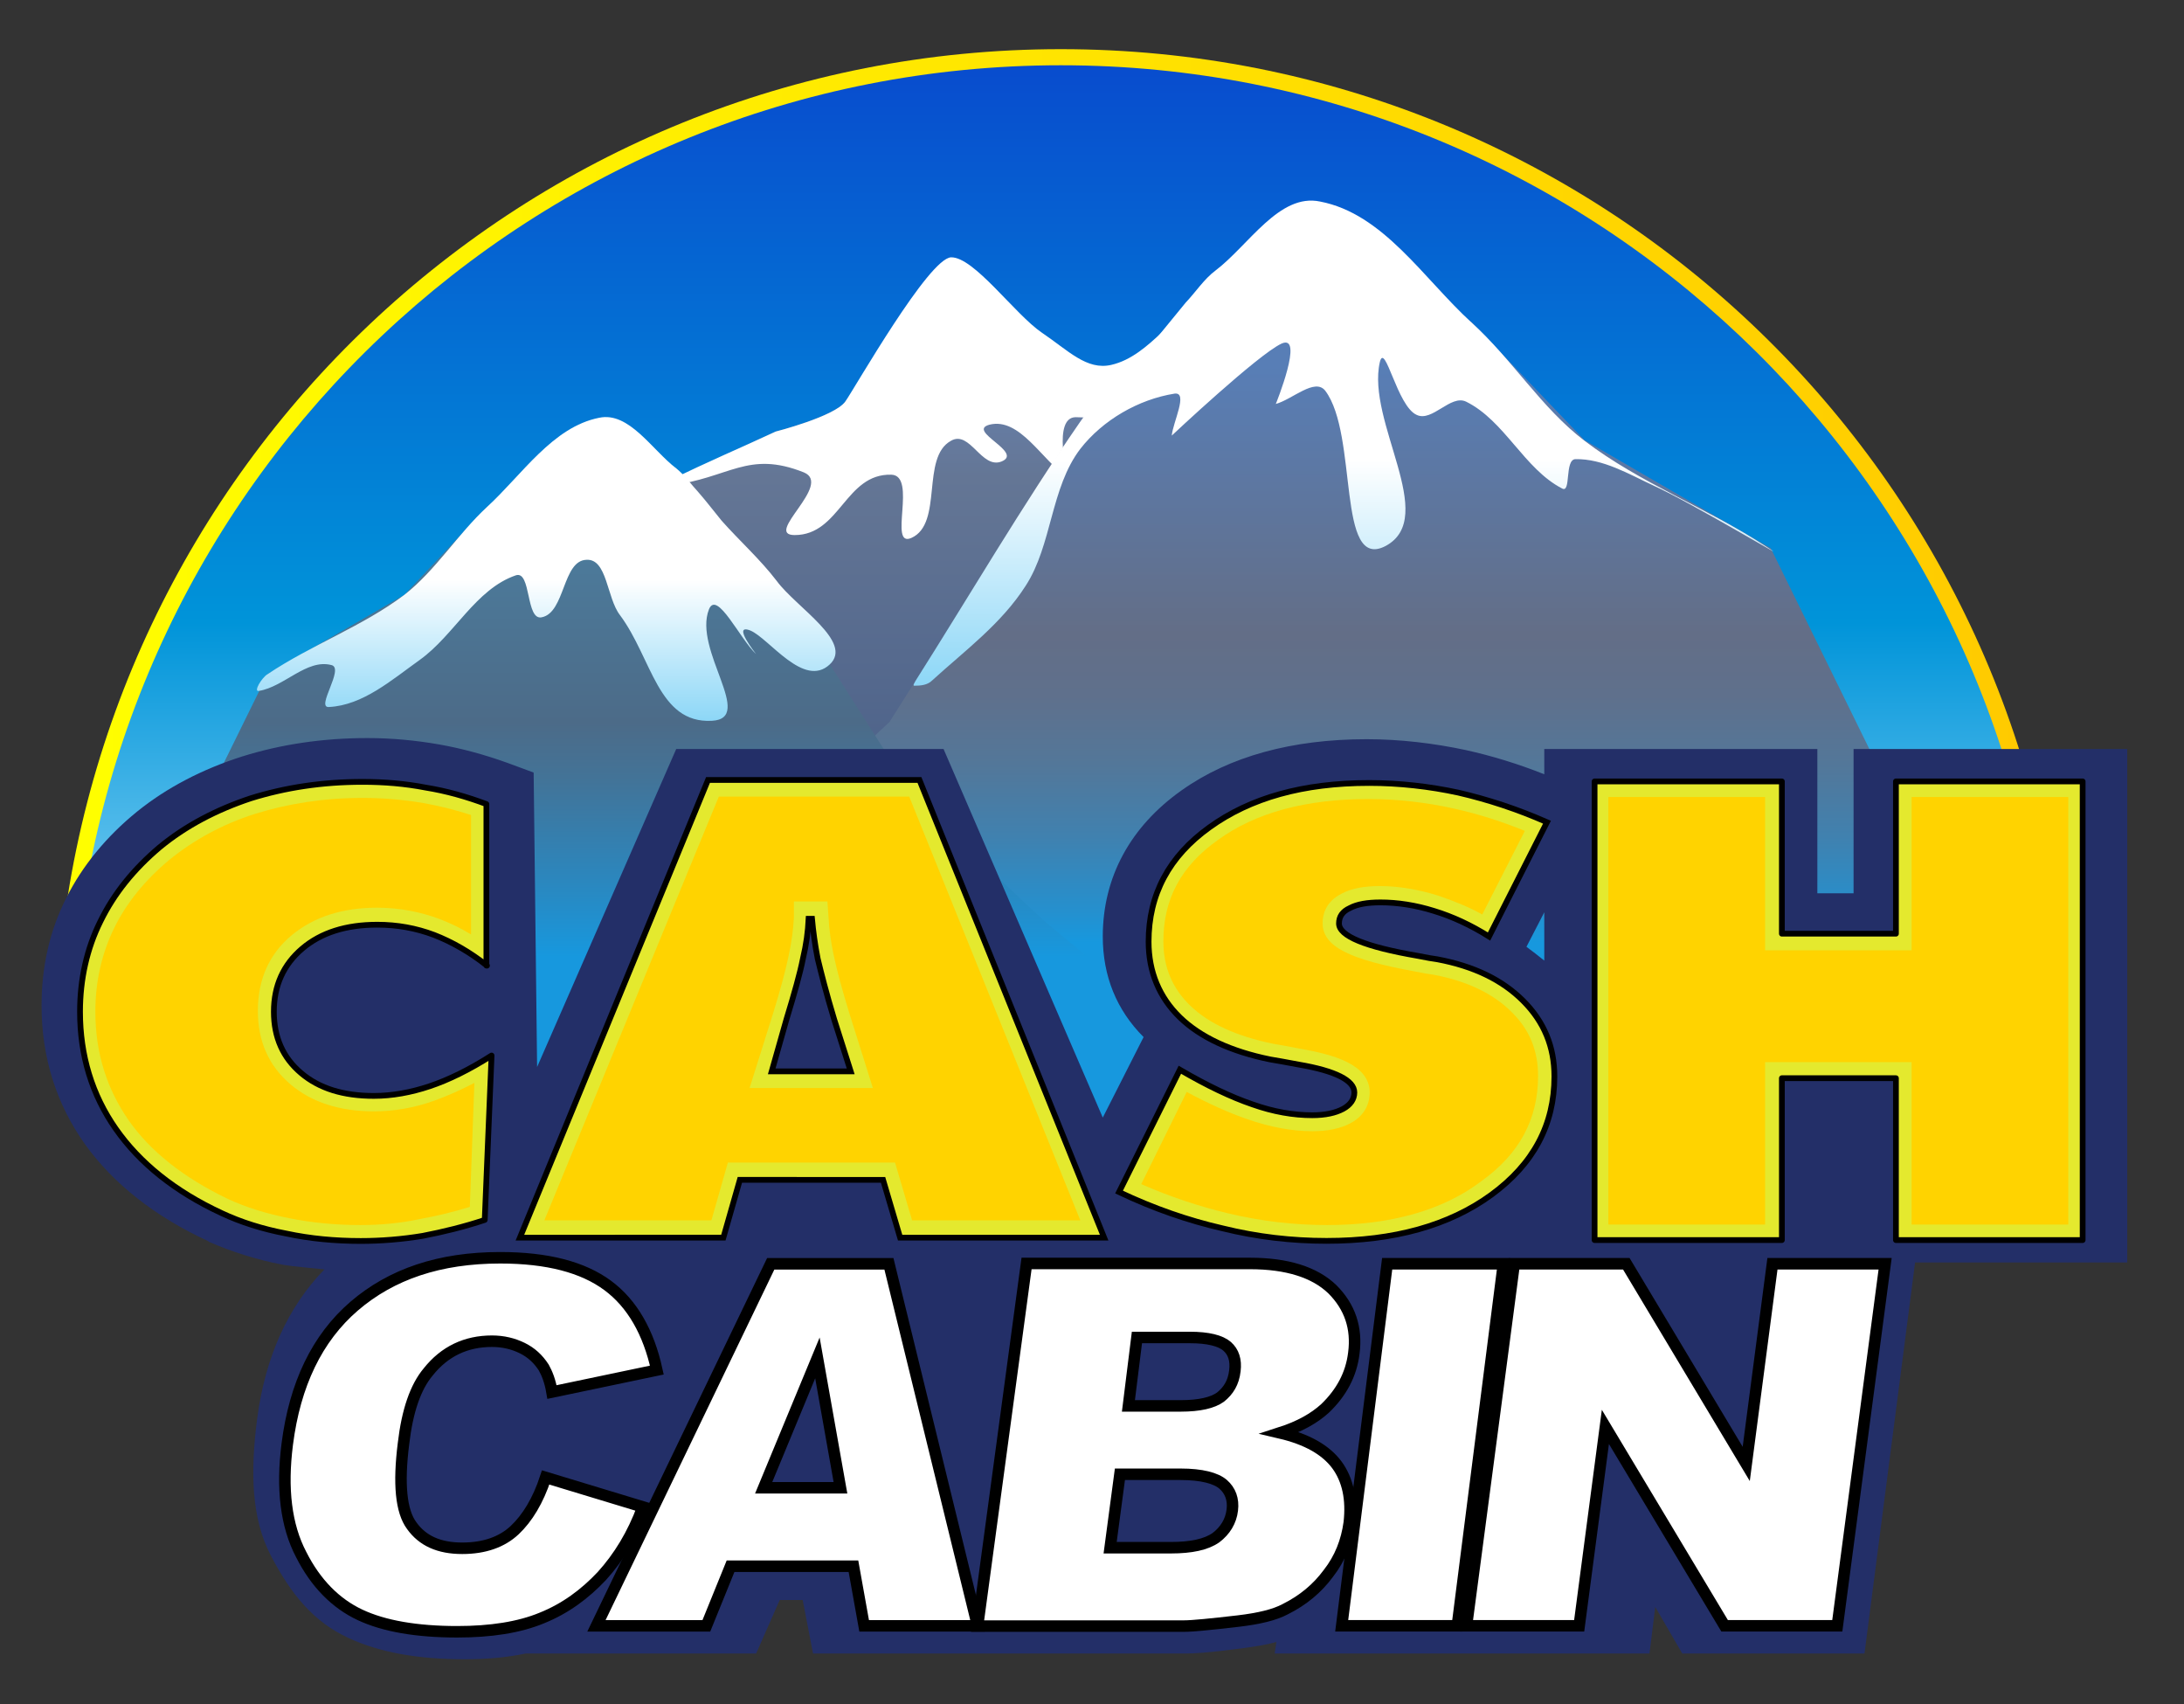 <?xml version="1.0" encoding="utf-8"?>
<!-- Generator: Adobe Illustrator 27.7.0, SVG Export Plug-In . SVG Version: 6.00 Build 0)  -->
<svg version="1.1" id="Layer_1" xmlns="http://www.w3.org/2000/svg" xmlns:xlink="http://www.w3.org/1999/xlink" x="0px" y="0px"
	 viewBox="0 0 379.91 296.33" style="enable-background:new 0 0 379.91 296.33;" xml:space="preserve">
<rect x="0" y="0" width="379.91" height="296.33" fill="#333333" stroke="none"/>
<g>
	
		<linearGradient id="SVGID_1_" gradientUnits="userSpaceOnUse" x1="9.929" y1="762.853" x2="359.129" y2="762.853" gradientTransform="matrix(1 0 0 -1 0 853.608)">
		<stop  offset="0" style="stop-color:#FFFF00"/>
		<stop  offset="1" style="stop-color:#FFC900"/>
	</linearGradient>
	<path style="fill-rule:evenodd;clip-rule:evenodd;fill:url(#SVGID_1_);" d="M184.53,8.55c-93.1,0-169.2,72.7-174.6,164.4h349.2
		C353.73,81.25,277.63,8.55,184.53,8.55z"/>
	
		<linearGradient id="SVGID_00000039104749465847888390000005018603801007917724_" gradientUnits="userSpaceOnUse" x1="184.529" y1="680.653" x2="184.529" y2="842.253" gradientTransform="matrix(1 0 0 -1 0 853.608)">
		<stop  offset="0" style="stop-color:#8DD7F7"/>
		<stop  offset="0.4" style="stop-color:#0094D9"/>
		<stop  offset="1" style="stop-color:#084CCE"/>
	</linearGradient>
	<path style="fill-rule:evenodd;clip-rule:evenodd;fill:url(#SVGID_00000039104749465847888390000005018603801007917724_);" d="
		M184.53,11.35c-91.4,0-166.3,71.6-171.7,161.6h343.4C350.83,82.95,275.93,11.35,184.53,11.35z"/>
</g>
<g>
	
		<linearGradient id="SVGID_00000163767449260126212840000009336806120990258111_" gradientUnits="userSpaceOnUse" x1="173.029" y1="708.287" x2="173.029" y2="809.92" gradientTransform="matrix(1 0 0 -1 0 853.608)">
		<stop  offset="0" style="stop-color:#485E87"/>
		<stop  offset="0.612" style="stop-color:#647695"/>
		<stop  offset="1" style="stop-color:#6B8DC9"/>
	</linearGradient>
	<path style="fill-rule:evenodd;clip-rule:evenodd;fill:url(#SVGID_00000163767449260126212840000009336806120990258111_);" d="
		M23.23,178.85l44.4-43.8l22.7-27.5l13-17.8l31.6-14.7c0,0,10.2-2.6,12.1-5.2c1.8-2.6,18.4-15.6,18.4-15.6l15.8,13.1l12.1,5.6
		l17.6-21.8l24.2,23l32.7,26.8c0,0,16.8,32.4,16.5,34.2c-0.4,1.8,38.5,42.3,38.5,42.3L23.23,178.85z"/>
</g>
<g>
	<path style="fill-rule:evenodd;clip-rule:evenodd;fill:#FFFFFF;" d="M116.73,83.45c6-3,12.2-5.6,18.2-8.4c0,0,10.2-2.6,12.1-5.2
		c1.8-2.6,14.5-24.9,18.4-25.1c4-0.1,11.1,9.9,15.8,13.1c4.6,3.1,7.8,6.6,12.1,5.6c6.9-1.6,11-9.7,17.6-12.3c1.7-0.7,3.1,2.2,4,3.8
		c3.5,6.7,5.9,13.8,8.8,20.7c0,0-32.5-3.1-36.6-3.1c-4.1,0-1.4,10.5-1.4,10.5c-4.5-3-8.3-10.5-13.6-9.2c-4.1,1.1,6,4.8,2.1,6.4
		c-3.5,1.4-5.5-5.5-8.8-3.6c-5.3,2.9-1.3,14.4-6.9,16.9c-4.1,1.8,1.1-10.9-3.5-11c-8-0.2-8.9,10.5-16.8,10.5
		c-5.5,0,6.7-8.8,1.6-10.9c-9.8-3.9-12.9,1-23.4,2.3C116.23,84.35,116.53,83.55,116.73,83.45z"/>
</g>
<g>
	
		<linearGradient id="SVGID_00000038398954116496080030000009089977978635796921_" gradientUnits="userSpaceOnUse" x1="212.429" y1="689.683" x2="212.429" y2="789.967" gradientTransform="matrix(1 0 0 -1 0 853.608)">
		<stop  offset="0" style="stop-color:#1798DE"/>
		<stop  offset="0.055" style="stop-color:#2590CE"/>
		<stop  offset="0.184" style="stop-color:#4081AF"/>
		<stop  offset="0.31" style="stop-color:#537799"/>
		<stop  offset="0.429" style="stop-color:#5F708C"/>
		<stop  offset="0.536" style="stop-color:#636E87"/>
		<stop  offset="1" style="stop-color:#587EB6"/>
	</linearGradient>
	<path style="fill-rule:evenodd;clip-rule:evenodd;fill:url(#SVGID_00000038398954116496080030000009089977978635796921_);" d="
		M348.43,194.95l-9.6-36.9l-30.8-62.7l-32.4-18.8l-19.7-20.6l-26.3-11.6l-18.2,12l-5.2,5.6l-5.7-0.1l-12.7,11.4l-33.1,52.3
		l-29.7,27.7l-17.1,14.3l-31.5,29.3L348.43,194.95z"/>
</g>
<g>
	
		<linearGradient id="SVGID_00000065766687097197582770000006993793034083645605_" gradientUnits="userSpaceOnUse" x1="233.7" y1="734.513" x2="233.7" y2="818.878" gradientTransform="matrix(1 0 0 -1 0 853.608)">
		<stop  offset="0" style="stop-color:#8DD7F7"/>
		<stop  offset="0.464" style="stop-color:#FFFFFF"/>
	</linearGradient>
	<path style="fill-rule:evenodd;clip-rule:evenodd;fill:url(#SVGID_00000065766687097197582770000006993793034083645605_);" d="
		M307.23,95.05c-10.2-6.7-21.9-11-31.6-18.4c-7.5-5.7-12.6-14.2-19.7-20.6c-8.3-7.6-15.3-18.9-26.3-21c-7.1-1.5-12.4,7.6-18.2,12
		c-2,1.5-3.4,3.7-5.2,5.6c-1.8,2.2-3.6,4.4-5.4,6.6c-4.3,4.8-9.4,9-13,14.2c-10.1,14.6-19.1,30-28.6,45c-0.1,0.2-0.5,0.8-0.2,0.8
		c1.1,0,2.3-0.1,3.1-0.9c5.7-5.2,12.1-9.9,16.3-16.5c4.6-7.1,4.3-17,9.5-23.8c3.9-5,10.1-8.6,16.4-9.6c2.4-0.3-0.3,5-0.5,7.3
		c0,0,15-14.1,19.1-16c4-1.8-1,10.5-1,10.5c2.9-0.8,6.8-4.6,8.6-2.3c5.8,7.7,1.9,31.5,10.5,27c9.3-5-3.4-21.6-1-32
		c0.9-3.6,3,7.7,6.4,9.2c2.7,1.3,5.9-3.6,8.6-2.3c6.7,3.3,10.1,11.7,16.7,15.1c1.6,0.9,0.4-5,2.3-5.1c4.8-0.1,9.3,2.6,13.6,4.6
		C294.33,87.45,313.53,99.05,307.23,95.05z"/>
</g>
<g>
	
		<linearGradient id="SVGID_00000147918939729889496870000008072420846060532126_" gradientUnits="userSpaceOnUse" x1="117.079" y1="687.227" x2="117.079" y2="771.783" gradientTransform="matrix(1 0 0 -1 0 853.608)">
		<stop  offset="0" style="stop-color:#1798DE"/>
		<stop  offset="0.155" style="stop-color:#2B87BE"/>
		<stop  offset="0.37" style="stop-color:#437397"/>
		<stop  offset="0.482" style="stop-color:#4C6B88"/>
		<stop  offset="1" style="stop-color:#4C82A4"/>
	</linearGradient>
	<path style="fill-rule:evenodd;clip-rule:evenodd;fill:url(#SVGID_00000147918939729889496870000008072420846060532126_);" d="
		M16.73,193.45l7-29.9l22.8-46.3l23.8-13.8l14.4-15.3l19.5-9.3l13.4,2.6l3.9,4.2l4,4.9l9.6,10.5l24.5,38.5l21.9,20.5l12.6,10.5
		l23.3,24.3L16.73,193.45z"/>
</g>
<g>
	
		<linearGradient id="SVGID_00000090269811825808131490000010199097776298679702_" gradientUnits="userSpaceOnUse" x1="95.02" y1="728.342" x2="95.02" y2="781.12" gradientTransform="matrix(1 0 0 -1 0 853.608)">
		<stop  offset="0" style="stop-color:#8DD7F7"/>
		<stop  offset="0.464" style="stop-color:#FFFFFF"/>
	</linearGradient>
	<path style="fill-rule:evenodd;clip-rule:evenodd;fill:url(#SVGID_00000090269811825808131490000010199097776298679702_);" d="
		M45.03,120.15c-1,0.2,0.5-2.3,1.5-2.9c7.6-5.1,16.5-8.3,23.8-13.8c5.5-4.3,9.3-10.6,14.4-15.3c6.1-5.6,11.4-13.9,19.5-15.5
		c5.2-1.1,9.2,5.6,13.4,8.8c1.5,1.2,2.6,2.8,3.9,4.2c1.4,1.6,2.6,3.2,4,4.9c3.1,3.5,6.7,6.7,9.6,10.5c3.4,4.6,13.4,10.6,9.2,14.5
		c-4.5,4.2-10.5-4.5-13.8-5.9c-3.3-1.3,1,4.1,1,4.1c-2.8-2.6-6.8-11.2-8.2-7.8c-2.8,7.1,8.1,19,0.5,19.4c-9.4,0.5-10.4-10.9-16-18.4
		c-2.3-3-2.2-9.8-5.8-9.6c-4.2,0.1-3.7,9.2-7.8,10c-2.8,0.6-1.8-8.2-4.5-7.3c-7,2.4-10.7,10.4-16.7,14.7c-4.9,3.5-9.9,7.9-15.8,8.2
		c-2.4,0.2,2.8-6.8,0.4-7.3C53.33,114.55,49.43,119.45,45.03,120.15z"/>
</g>
<path style="fill:#232F68;" d="M369.93,130.25h-47.5v25.1h-6.3v-25.1h-47.5v4.4c-4.5-1.8-9.1-3.2-13.6-4.2
	c-5.6-1.2-11.5-1.9-17.3-1.9c-13,0-23.9,3-32.2,8.9c-8.9,6.3-13.7,15.1-13.7,25.4c0,6.9,2.4,12.8,7.1,17.5l-7.1,14l-27.7-64.1h-46.5
	l-24.2,55.3l-0.6-51.2l-4.6-1.7c-3.9-1.4-7.9-2.5-11.9-3.2s-8.2-1.1-12.4-1.1c-7.8,0-15.1,1.1-21.8,3.2c-6.9,2.2-13.1,5.4-18.3,9.6
	c-5.3,4.3-9.5,9.4-12.3,15c-2.9,5.7-4.3,12-4.3,18.7c0,9.1,2.6,17.2,7.6,24.2c4.9,6.8,12.1,12.5,21.4,16.8l0.1,0.1
	c3.9,1.7,8.2,3.1,12.9,4c1.7,0.3,5.4,0.6,7.2,0.8c-6.4,6.6-10.3,15.3-11.7,26c-1.2,9.3-1,17.3,2.4,23.8c3.5,6.7,7.4,11.5,13.5,14.3
	c5.4,2.5,12,3.7,20.2,3.7c3.8,0,7.3-0.3,10.6-1h40.1l4.1-9.3h4l1.8,9.3h64.9c1.3,0,3.6-0.1,9.7-0.9c2.2-0.3,4.2-0.6,6-1.1l-0.3,2
	h65.2l1-8.1l4.7,8.1h31.7l8.8-68h36.9v-89.3H369.93z M268.63,158.65v8.4c-1-0.8-2-1.6-3.1-2.4L268.63,158.65z"/>
<g>
	<path style="fill:#E4E92E;stroke:#000000;stroke-linecap:round;stroke-linejoin:round;stroke-miterlimit:10;" d="M84.71,167.93
		c-2.97-2.37-6.13-4.15-9.19-5.34c-3.16-1.19-6.43-1.78-9.89-1.78c-5.44,0-9.79,1.38-13.05,4.15c-3.26,2.77-4.94,6.43-4.94,10.98
		c0,4.45,1.58,8.01,4.75,10.68c3.16,2.67,7.32,3.96,12.65,3.96c3.16,0,6.43-0.59,9.69-1.68c3.26-1.09,6.92-2.87,10.78-5.34
		l-1.19,28.59c-3.56,1.19-7.22,2.08-10.78,2.77c-3.56,0.59-7.22,0.89-10.78,0.89c-4.45,0-8.8-0.4-12.95-1.29
		c-4.15-0.79-7.91-1.98-11.27-3.56c-8.11-3.76-14.24-8.71-18.39-14.64s-6.23-12.76-6.23-20.38c0-5.64,1.19-10.98,3.56-15.73
		c2.37-4.85,5.83-9.1,10.28-12.86c4.55-3.76,9.89-6.53,15.82-8.51c6.03-1.88,12.46-2.87,19.48-2.87c3.76,0,7.41,0.3,10.97,0.99
		c3.66,0.59,7.12,1.58,10.58,2.87v28.09H84.71z"/>
	<path style="fill:#FFD300;" d="M62.66,213.04c-4.25,0-8.4-0.4-12.36-1.19s-7.51-1.88-10.68-3.36c-7.61-3.66-13.45-8.21-17.3-13.75
		c-3.76-5.44-5.73-11.67-5.73-18.79c0-5.24,1.09-10.09,3.26-14.54c2.18-4.45,5.44-8.41,9.59-11.87c4.25-3.46,9.29-6.23,14.93-8.01
		c5.73-1.78,11.96-2.77,18.69-2.77c3.56,0,7.12,0.3,10.58,0.89c2.77,0.49,5.54,1.19,8.3,2.08v20.77c-1.78-1.09-3.66-1.98-5.44-2.67
		c-3.46-1.29-7.12-1.98-10.88-1.98c-6.03,0-10.97,1.58-14.83,4.75c-3.95,3.26-5.93,7.72-5.93,13.16c0,5.34,1.88,9.6,5.73,12.86
		c3.66,3.07,8.5,4.65,14.43,4.65c3.46,0,7.02-0.59,10.58-1.88c2.18-0.79,4.45-1.78,6.92-3.07l-0.79,21.56
		c-2.87,0.89-5.73,1.58-8.5,2.08C69.58,212.74,66.12,213.04,62.66,213.04z"/>
</g>
<g>
	<path style="fill:#E4E92E;stroke:#000000;stroke-miterlimit:10;" d="M90.44,215.23l32.72-79.59h36.78l32.13,79.59h-35.49
		l-2.97-10.05H128.7l-2.87,10.05H90.44z M134.24,186.31h13.74l-2.87-9.02c-1.38-4.56-2.27-8.08-2.87-10.57
		c-0.49-2.49-0.79-4.77-0.99-6.94h-0.59c-0.1,2.18-0.4,4.46-0.99,6.94c-0.49,2.49-1.48,6.01-2.87,10.57L134.24,186.31z"/>
	<path style="fill:#FFD300;" d="M158.66,212.22l-2.97-10.05h-29.07l-2.87,10.05H94.69l30.35-73.69h33.12l29.76,73.69L158.66,212.22
		L158.66,212.22z M138.1,159.57c-0.1,1.97-0.4,4.25-0.89,6.53c-0.49,2.38-1.38,5.8-2.77,10.26l-4.05,12.85h21.45l-4.05-12.85
		c-1.38-4.46-2.27-7.88-2.77-10.26c-0.49-2.28-0.79-4.46-0.89-6.53l-0.2-2.8h-5.83L138.1,159.57z"/>
</g>
<g>
	<path style="fill:#E4E92E;stroke:#000000;stroke-miterlimit:10;" d="M194.66,207.3l10.58-21.27c4.75,2.77,8.9,4.75,12.65,6.03
		c3.66,1.29,7.12,1.88,10.38,1.88c2.27,0,4.05-0.4,5.34-1.09c1.29-0.69,1.98-1.68,1.98-2.87c0-2.08-3.26-3.76-9.69-4.85
		c-2.08-0.4-3.76-0.69-4.94-0.89c-6.82-1.38-12.16-3.86-15.72-7.32c-3.56-3.46-5.44-7.91-5.44-13.16c0-8.21,3.56-14.84,10.58-19.88
		c7.12-5.14,16.31-7.72,27.78-7.72c5.24,0,10.48,0.59,15.52,1.68c5.14,1.19,10.28,2.87,15.42,5.14l-10.08,19.88
		c-3.16-1.98-6.33-3.46-9.59-4.45c-3.16-0.99-6.33-1.48-9.29-1.48c-2.27,0-4.05,0.3-5.34,0.99c-1.29,0.59-1.88,1.48-1.88,2.67
		c0,2.18,4.55,4.06,13.74,5.64c1.48,0.3,2.57,0.49,3.36,0.59c6.33,1.19,11.27,3.56,14.93,7.22c3.66,3.66,5.44,8.01,5.44,13.16
		c0,8.41-3.66,15.23-10.97,20.58c-7.32,5.34-16.91,8.01-28.67,8.01c-6.03,0-12.06-0.69-18.09-2.18
		C206.72,212.25,200.69,210.17,194.66,207.3z"/>
	<path style="fill:#FFD300;" d="M230.85,213.04c-5.83,0-11.67-0.69-17.4-2.08c-4.94-1.19-9.99-2.87-14.93-5.04l7.91-16.03
		c3.86,2.08,7.41,3.66,10.58,4.75c3.95,1.38,7.81,2.08,11.27,2.08c2.77,0,4.94-0.49,6.62-1.38c2.97-1.58,3.36-4.06,3.36-5.34
		c0-4.95-6.43-6.63-12.06-7.62c-2.08-0.4-3.66-0.69-4.84-0.89c-6.23-1.29-11.07-3.46-14.34-6.63c-3.06-2.97-4.65-6.63-4.65-11.18
		c0-7.32,3.06-13.06,9.49-17.61c6.53-4.75,15.32-7.12,26.2-7.12c5.04,0,10.08,0.59,14.93,1.68c4.05,0.89,8.11,2.18,12.26,3.86
		l-7.41,14.54c-2.47-1.38-5.04-2.37-7.61-3.26c-3.46-1.09-6.92-1.68-10.18-1.68c-2.77,0-4.94,0.4-6.62,1.29
		c-2.97,1.48-3.36,3.86-3.36,5.14c0,4.06,4.55,6.33,16.02,8.41c1.48,0.3,2.57,0.49,3.36,0.59c5.73,1.09,10.28,3.26,13.45,6.43
		c3.16,3.07,4.65,6.73,4.65,11.18c0,7.52-3.26,13.55-9.89,18.3C251.02,210.47,241.92,213.04,230.85,213.04z"/>
</g>
<g>
	<path style="fill:#E4E92E;stroke:#000000;stroke-linecap:round;stroke-linejoin:round;stroke-miterlimit:10;" d="M277.38,215.65
		v-79.76h32.58v26.48h19.84v-26.48h32.48v79.76H329.8v-28.15h-19.84v28.15H277.38z"/>
	<polygon style="fill:#FFD300;" points="332.53,212.95 332.53,184.71 307.04,184.71 307.04,212.95 279.78,212.95 279.78,138.6 
		307.04,138.6 307.04,165.26 332.53,165.26 332.53,138.6 359.78,138.6 359.78,212.95 	"/>
</g>
<path style="fill:#FFFFFF;stroke:#000000;stroke-width:2;stroke-miterlimit:10;" d="M94.92,256.93l16.92,5.13
	c-1.76,4.8-4.18,8.73-7.14,12c-2.97,3.16-6.37,5.67-10.44,7.31c-3.96,1.64-8.9,2.4-14.73,2.4c-7.03,0-12.75-0.98-16.92-2.95
	c-4.18-1.96-7.69-5.46-10.22-10.48c-2.64-5.02-3.41-11.46-2.42-19.2c1.32-10.37,5.17-18.44,11.65-24.01
	c6.48-5.56,14.84-8.4,25.39-8.4c8.24,0,14.4,1.64,18.68,4.8c4.29,3.16,7.14,8.18,8.57,14.73l-18.24,3.82
	c-0.33-1.96-0.88-3.27-1.43-4.26c-0.99-1.53-2.2-2.62-3.74-3.38c-1.54-0.76-3.3-1.2-5.27-1.2c-4.51,0-8.24,1.75-11.1,5.35
	c-2.2,2.62-3.63,6.77-4.29,12.44c-0.88,6.98-0.44,11.78,1.43,14.29c1.87,2.62,4.73,3.93,8.79,3.93c3.85,0,6.92-1.09,9.12-3.16
	S93.6,260.96,94.92,256.93z"/>
<path style="fill:#FFFFFF;stroke:#000000;stroke-width:2;stroke-miterlimit:10;" d="M148.46,272.37h-21.38l-4.21,10.37h-19.12
	l30.32-62.96h20.56l15.42,62.96h-19.73L148.46,272.37z M146.2,258.73l-4.01-22.59l-9.35,22.59H146.2z"/>
<path style="fill:#FFFFFF;stroke:#000000;stroke-width:2;stroke-miterlimit:10;" d="M178.57,219.72h38.86
	c6.48,0,11.25,1.53,14.32,4.47c3.07,3.06,4.32,6.77,3.75,11.13c-0.45,3.71-2.16,6.87-5,9.6c-1.93,1.75-4.43,3.16-7.84,4.26
	c4.66,1.09,7.95,2.95,9.89,5.56c1.93,2.62,2.61,6,2.16,10.04c-0.45,3.27-1.59,6.22-3.64,8.84c-1.93,2.62-4.43,4.69-7.5,6.22
	c-1.82,0.98-4.55,1.64-8.18,2.07c-4.77,0.55-7.95,0.87-9.43,0.87h-35.91L178.57,219.72z M196.29,244.49h9.09
	c3.3,0,5.57-0.55,6.93-1.53c1.36-1.09,2.27-2.51,2.5-4.58c0.23-1.85-0.23-3.27-1.36-4.26c-1.14-0.98-3.3-1.53-6.48-1.53h-9.2
	L196.29,244.49z M193.11,269.15h10.57c3.52,0,6.14-0.55,7.84-1.75c1.59-1.2,2.61-2.84,2.84-4.8c0.23-1.85-0.34-3.38-1.59-4.47
	c-1.25-1.09-3.75-1.75-7.39-1.75h-10.57L193.11,269.15z"/>
<path style="fill:#FFFFFF;stroke:#000000;stroke-width:2;stroke-miterlimit:10;" d="M241.3,219.77h20.22l-8.02,62.96h-20.11
	L241.3,219.77z"/>
<path style="fill:#FFFFFF;stroke:#000000;stroke-width:2;stroke-miterlimit:10;" d="M263.41,219.77h19.49l20.86,34.81l4.56-34.81
	h19.6l-8.32,62.96h-19.6l-20.74-34.59l-4.56,34.59h-19.6L263.41,219.77z"/>
</svg>
